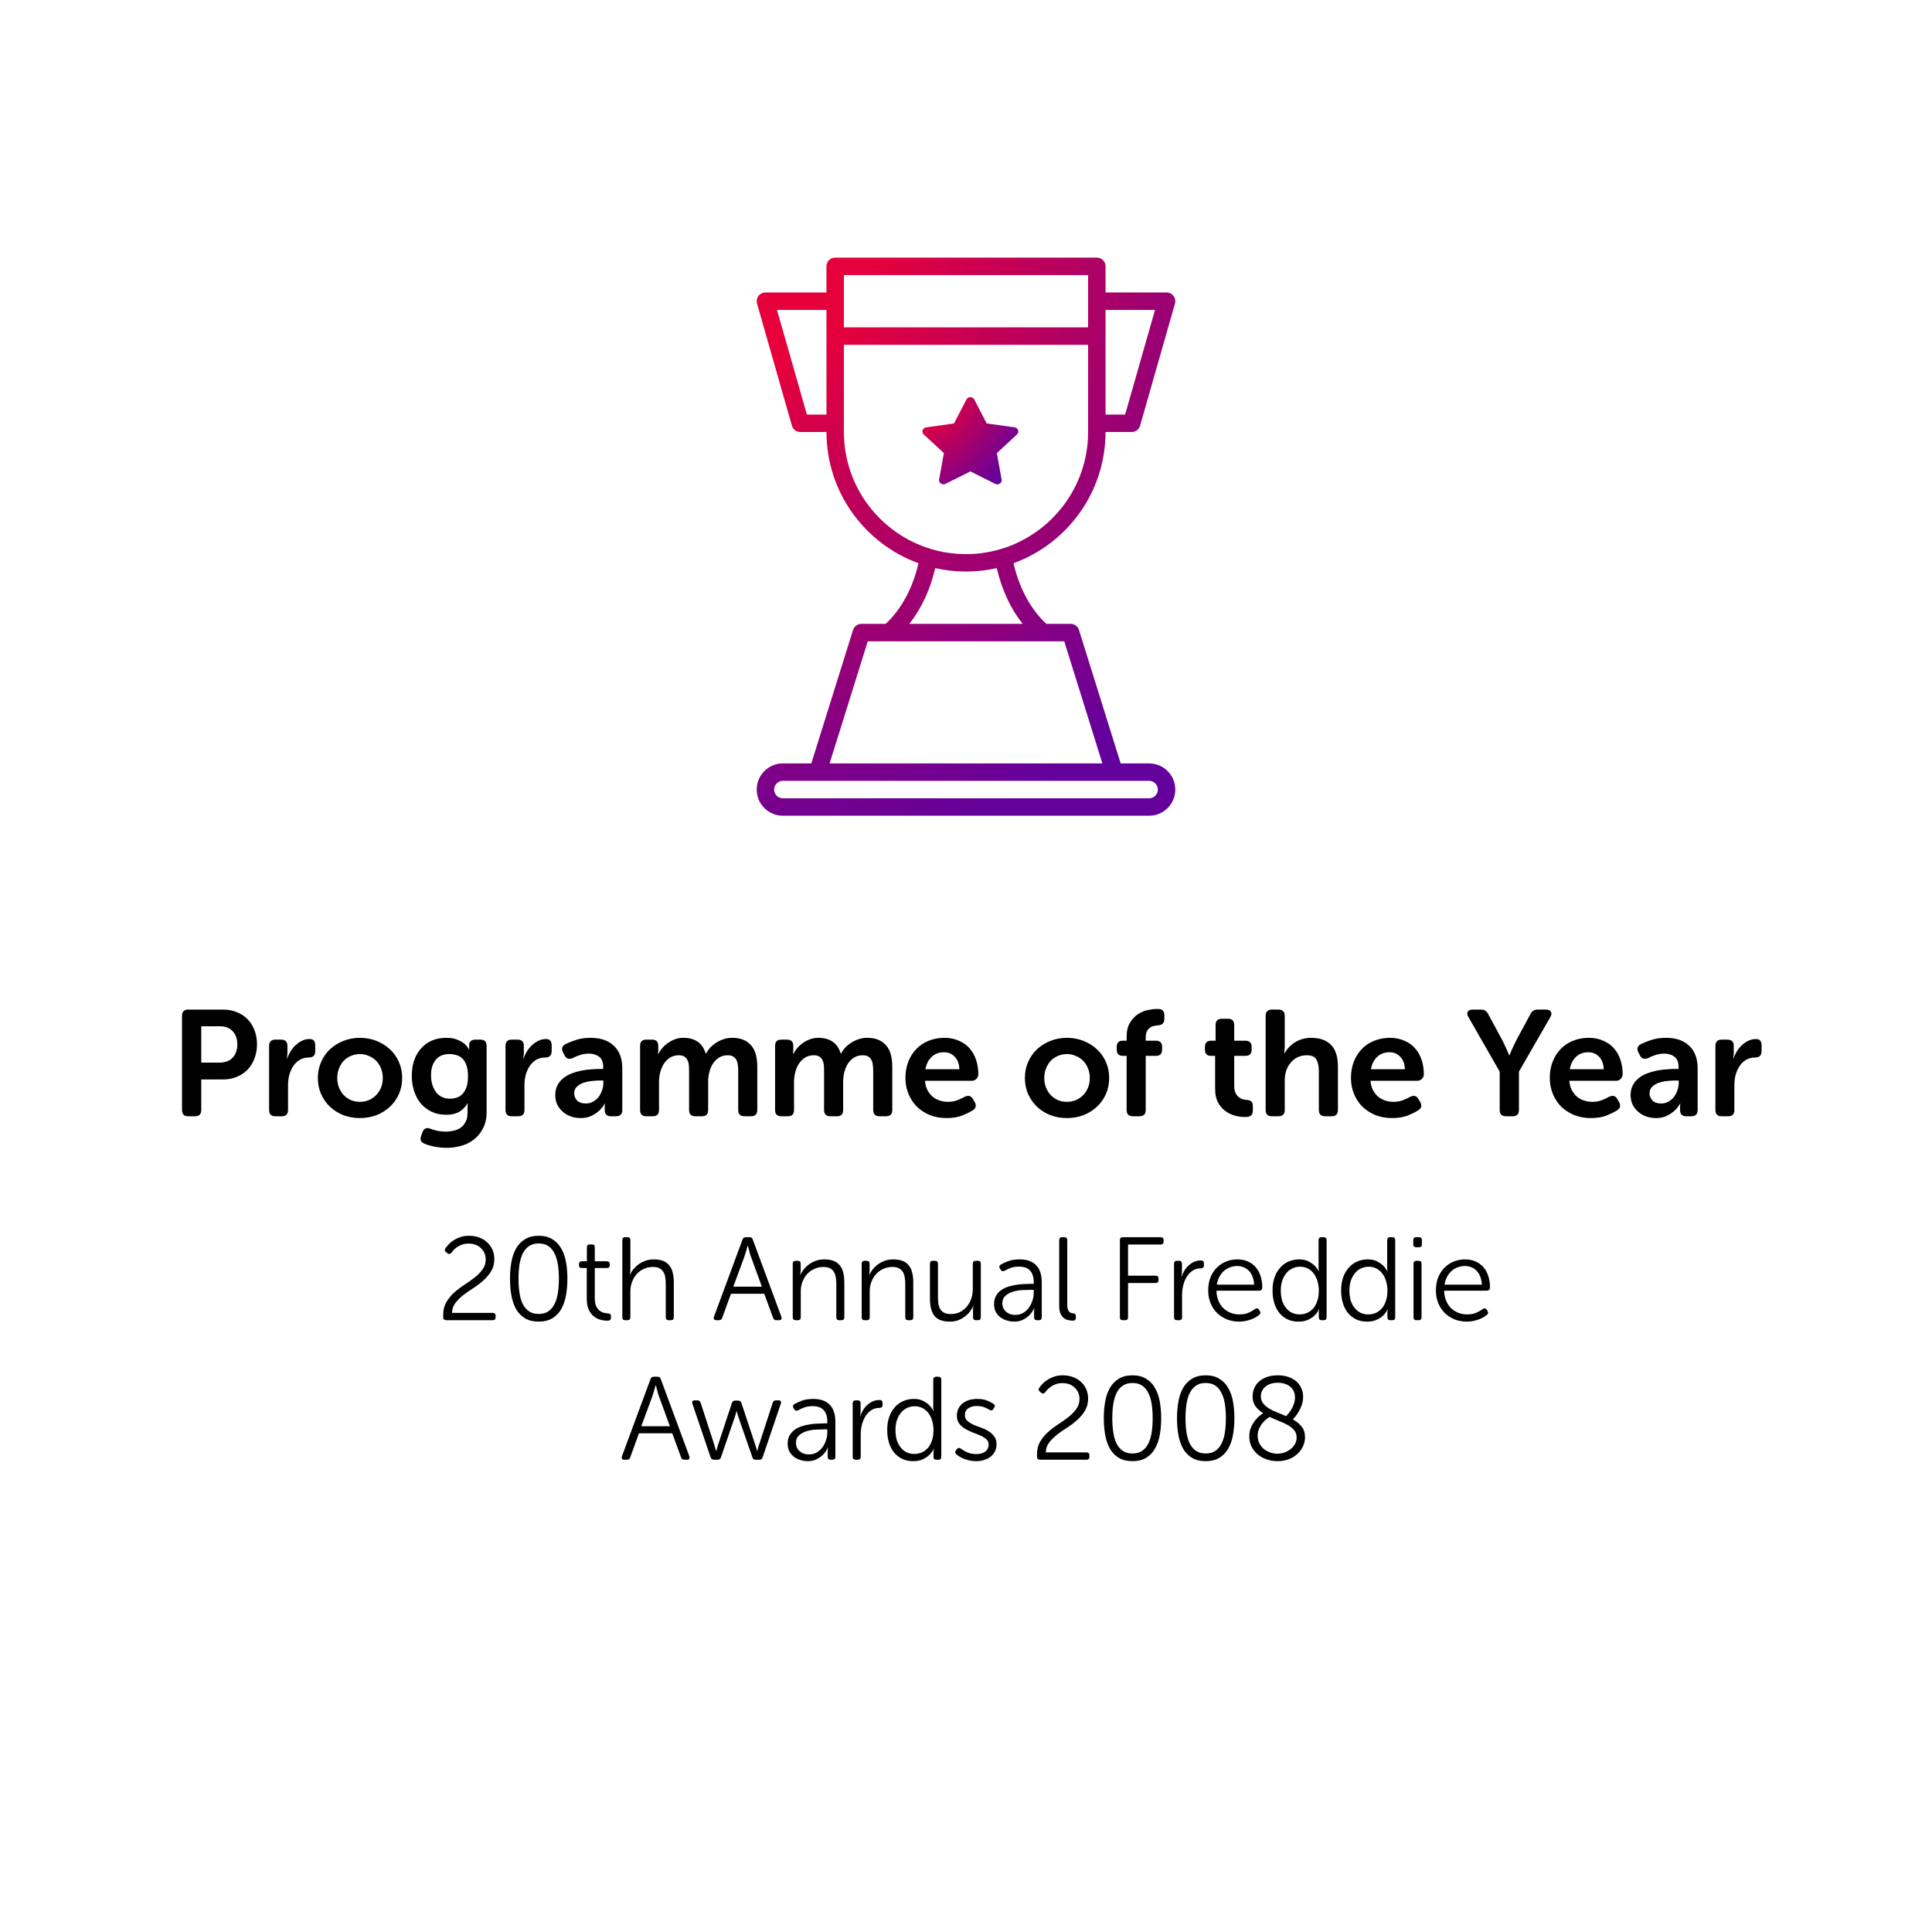 <svg width="180" height="180" viewBox="0 0 180 180" fill="none" xmlns="http://www.w3.org/2000/svg">
<rect width="180" height="180" fill="white"/>
<rect width="180" height="180" fill="url(#paint0_linear_2130_47003)"/>
<path d="M90 52.438C83.269 52.438 77.812 46.981 77.812 40.25V24.812H102.188V40.25C102.188 46.981 96.731 52.438 90 52.438Z" fill="white"/>
<path d="M90 52.438C83.269 52.438 77.812 46.981 77.812 40.25V24.812H102.188V40.25C102.188 46.981 96.731 52.438 90 52.438Z" fill="url(#paint1_linear_2130_47003)"/>
<path d="M90.406 37C90.561 37 90.702 37.084 90.77 37.215L91.931 39.453L94.528 39.814C94.68 39.836 94.808 39.938 94.855 40.077C94.903 40.217 94.863 40.371 94.752 40.474L92.874 42.214L93.317 44.673C93.343 44.818 93.281 44.965 93.156 45.051C93.031 45.138 92.865 45.149 92.728 45.081L90.406 43.919L88.085 45.081C87.948 45.149 87.782 45.138 87.657 45.051C87.532 44.965 87.469 44.818 87.495 44.673L87.939 42.214L86.06 40.474C85.95 40.371 85.91 40.217 85.957 40.077C86.005 39.938 86.132 39.836 86.285 39.814L88.881 39.453L90.042 37.215C90.11 37.084 90.252 37 90.406 37Z" fill="url(#paint2_radial_2130_47003)"/>
<path fill-rule="evenodd" clip-rule="evenodd" d="M90 53.25C89.015 53.25 88.056 53.14 87.133 52.931C86.671 54.929 85.843 56.707 84.721 58.125H95.278C94.157 56.707 93.328 54.929 92.867 52.931C91.944 53.14 90.985 53.25 90 53.25ZM77 40.25C77 45.863 80.576 50.657 85.57 52.473C85.049 54.779 83.959 56.797 82.511 58.125H80.25C79.894 58.125 79.58 58.356 79.474 58.695L75.59 71.125H72.938C71.593 71.125 70.5 72.218 70.5 73.562C70.5 74.907 71.593 76 72.938 76H107.062C108.407 76 109.5 74.907 109.5 73.562C109.5 72.218 108.407 71.125 107.062 71.125H104.41L100.526 58.695C100.42 58.356 100.105 58.125 99.75 58.125H97.488C96.04 56.797 94.95 54.779 94.429 52.473C99.423 50.657 103 45.864 103 40.25H105.437C105.8 40.25 106.119 40.01 106.219 39.661L109.469 28.286C109.539 28.041 109.49 27.777 109.336 27.573C109.183 27.37 108.943 27.25 108.687 27.25H103V24.812C103 24.364 102.636 24 102.188 24H77.812C77.364 24 77 24.364 77 24.812V27.25H71.312C71.057 27.25 70.817 27.37 70.664 27.573C70.51 27.777 70.461 28.041 70.531 28.286L73.781 39.661C73.881 40.01 74.2 40.25 74.562 40.25H77ZM101.375 32.125V39.438V40.25C101.375 45.371 97.973 49.713 93.31 51.134C93.275 51.142 93.24 51.152 93.207 51.165C92.189 51.464 91.113 51.625 90 51.625C88.886 51.625 87.809 51.464 86.79 51.164C86.758 51.152 86.725 51.142 86.692 51.134C82.028 49.714 78.625 45.372 78.625 40.25V39.444L78.625 39.438V32.125H101.375ZM101.375 30.5H78.625V28.062L78.625 28.056V25.625H101.375V28.062V30.5ZM103 31.31C103 31.311 103 31.312 103 31.312C103 31.313 103 31.314 103 31.315V38.625H104.825L107.61 28.875H103V31.31ZM77 31.312V28.875H72.39L75.175 38.625H77V31.312ZM80.847 59.75H82.812L82.819 59.75L82.826 59.75H97.172L97.181 59.75L97.189 59.75H99.153L102.707 71.125H77.293L80.847 59.75ZM76.188 72.75H72.938C72.49 72.75 72.125 73.115 72.125 73.562C72.125 74.01 72.49 74.375 72.938 74.375H107.062C107.51 74.375 107.875 74.01 107.875 73.562C107.875 73.115 107.51 72.75 107.062 72.75H103.813H76.188Z" fill="url(#paint3_radial_2130_47003)"/>
<path d="M16.958 94.648C16.958 94.256 17.149 94.06 17.532 94.06H20.78C21.246 94.06 21.671 94.139 22.054 94.298C22.446 94.447 22.782 94.667 23.062 94.956C23.342 95.236 23.556 95.577 23.706 95.978C23.864 96.37 23.944 96.809 23.944 97.294C23.944 97.779 23.864 98.223 23.706 98.624C23.556 99.025 23.342 99.371 23.062 99.66C22.782 99.949 22.446 100.173 22.054 100.332C21.671 100.491 21.246 100.57 20.78 100.57H18.75V103.412C18.75 103.804 18.558 104 18.176 104H17.532C17.149 104 16.958 103.804 16.958 103.412V94.648ZM20.444 99.002C20.976 99.002 21.386 98.848 21.676 98.54C21.965 98.232 22.11 97.817 22.11 97.294C22.11 96.781 21.965 96.375 21.676 96.076C21.396 95.768 20.994 95.614 20.472 95.614H18.75V99.002H20.444ZM25.072 97.448C25.072 97.056 25.264 96.86 25.646 96.86H26.192C26.584 96.86 26.78 97.056 26.78 97.448V98.12C26.78 98.195 26.776 98.26 26.766 98.316C26.766 98.372 26.762 98.423 26.752 98.47C26.743 98.517 26.738 98.563 26.738 98.61H26.766C26.832 98.395 26.93 98.181 27.06 97.966C27.191 97.751 27.345 97.56 27.522 97.392C27.709 97.215 27.91 97.075 28.124 96.972C28.348 96.86 28.586 96.804 28.838 96.804C29.034 96.804 29.17 96.855 29.244 96.958C29.328 97.051 29.37 97.196 29.37 97.392V97.938C29.37 98.33 29.17 98.526 28.768 98.526C28.442 98.526 28.157 98.601 27.914 98.75C27.672 98.899 27.471 99.095 27.312 99.338C27.154 99.581 27.032 99.856 26.948 100.164C26.874 100.472 26.836 100.789 26.836 101.116V103.412C26.836 103.804 26.645 104 26.262 104H25.646C25.264 104 25.072 103.804 25.072 103.412V97.448ZM29.615 100.43C29.615 99.889 29.717 99.389 29.923 98.932C30.128 98.465 30.408 98.069 30.763 97.742C31.117 97.415 31.533 97.159 32.009 96.972C32.485 96.785 32.993 96.692 33.535 96.692C34.076 96.692 34.585 96.785 35.061 96.972C35.537 97.159 35.952 97.415 36.307 97.742C36.671 98.069 36.955 98.465 37.161 98.932C37.366 99.389 37.469 99.889 37.469 100.43C37.469 100.981 37.366 101.485 37.161 101.942C36.955 102.399 36.671 102.796 36.307 103.132C35.952 103.459 35.537 103.715 35.061 103.902C34.585 104.079 34.076 104.168 33.535 104.168C32.993 104.168 32.485 104.079 32.009 103.902C31.533 103.715 31.117 103.459 30.763 103.132C30.408 102.796 30.128 102.399 29.923 101.942C29.717 101.485 29.615 100.981 29.615 100.43ZM31.421 100.43C31.421 100.766 31.477 101.069 31.589 101.34C31.701 101.611 31.85 101.844 32.037 102.04C32.233 102.236 32.457 102.39 32.709 102.502C32.97 102.605 33.245 102.656 33.535 102.656C33.824 102.656 34.095 102.605 34.347 102.502C34.608 102.39 34.837 102.236 35.033 102.04C35.229 101.844 35.383 101.611 35.495 101.34C35.607 101.069 35.663 100.766 35.663 100.43C35.663 100.103 35.607 99.805 35.495 99.534C35.383 99.254 35.229 99.016 35.033 98.82C34.837 98.624 34.608 98.475 34.347 98.372C34.095 98.26 33.824 98.204 33.535 98.204C33.245 98.204 32.97 98.26 32.709 98.372C32.457 98.475 32.233 98.624 32.037 98.82C31.85 99.016 31.701 99.254 31.589 99.534C31.477 99.805 31.421 100.103 31.421 100.43ZM39.36 105.484C39.434 105.307 39.528 105.19 39.64 105.134C39.761 105.087 39.915 105.097 40.102 105.162C40.27 105.227 40.47 105.288 40.704 105.344C40.937 105.4 41.217 105.428 41.544 105.428C41.814 105.428 42.071 105.395 42.314 105.33C42.566 105.274 42.78 105.176 42.958 105.036C43.144 104.896 43.289 104.714 43.392 104.49C43.504 104.275 43.56 104.009 43.56 103.692V103.16C43.56 103.113 43.56 103.071 43.56 103.034C43.56 102.997 43.564 102.959 43.574 102.922C43.574 102.885 43.578 102.843 43.588 102.796H43.56C43.364 103.132 43.107 103.393 42.79 103.58C42.472 103.767 42.076 103.86 41.6 103.86C41.077 103.86 40.615 103.767 40.214 103.58C39.812 103.384 39.472 103.123 39.192 102.796C38.921 102.46 38.716 102.073 38.576 101.634C38.436 101.195 38.366 100.729 38.366 100.234C38.366 99.749 38.431 99.291 38.562 98.862C38.702 98.433 38.907 98.059 39.178 97.742C39.448 97.415 39.784 97.159 40.186 96.972C40.587 96.785 41.054 96.692 41.586 96.692C42.006 96.692 42.351 96.753 42.622 96.874C42.892 96.986 43.107 97.107 43.266 97.238C43.452 97.406 43.597 97.588 43.7 97.784H43.728C43.718 97.775 43.714 97.761 43.714 97.742V97.602V97.336C43.714 97.205 43.76 97.093 43.854 97C43.956 96.907 44.101 96.86 44.288 96.86H44.764C45.146 96.86 45.338 97.056 45.338 97.448V103.566C45.338 104.182 45.226 104.7 45.002 105.12C44.787 105.549 44.502 105.899 44.148 106.17C43.802 106.441 43.406 106.637 42.958 106.758C42.519 106.879 42.08 106.94 41.642 106.94C41.24 106.94 40.853 106.903 40.48 106.828C40.106 106.753 39.798 106.665 39.556 106.562C39.201 106.413 39.098 106.161 39.248 105.806L39.36 105.484ZM41.95 102.362C42.155 102.362 42.356 102.329 42.552 102.264C42.757 102.199 42.934 102.087 43.084 101.928C43.242 101.76 43.368 101.545 43.462 101.284C43.555 101.013 43.602 100.677 43.602 100.276C43.602 99.865 43.555 99.529 43.462 99.268C43.368 98.997 43.242 98.783 43.084 98.624C42.925 98.465 42.738 98.358 42.524 98.302C42.318 98.237 42.099 98.204 41.866 98.204C41.306 98.204 40.881 98.386 40.592 98.75C40.302 99.105 40.158 99.576 40.158 100.164C40.158 100.808 40.312 101.335 40.62 101.746C40.928 102.157 41.371 102.362 41.95 102.362ZM47.098 97.448C47.098 97.056 47.289 96.86 47.672 96.86H48.218C48.61 96.86 48.806 97.056 48.806 97.448V98.12C48.806 98.195 48.801 98.26 48.792 98.316C48.792 98.372 48.787 98.423 48.778 98.47C48.769 98.517 48.764 98.563 48.764 98.61H48.792C48.857 98.395 48.955 98.181 49.086 97.966C49.217 97.751 49.37 97.56 49.548 97.392C49.734 97.215 49.935 97.075 50.15 96.972C50.374 96.86 50.612 96.804 50.864 96.804C51.06 96.804 51.195 96.855 51.27 96.958C51.354 97.051 51.396 97.196 51.396 97.392V97.938C51.396 98.33 51.195 98.526 50.794 98.526C50.467 98.526 50.182 98.601 49.94 98.75C49.697 98.899 49.496 99.095 49.338 99.338C49.179 99.581 49.058 99.856 48.974 100.164C48.899 100.472 48.862 100.789 48.862 101.116V103.412C48.862 103.804 48.67 104 48.288 104H47.672C47.289 104 47.098 103.804 47.098 103.412V97.448ZM51.733 102.026C51.733 101.681 51.799 101.382 51.929 101.13C52.06 100.869 52.237 100.649 52.462 100.472C52.685 100.285 52.938 100.136 53.218 100.024C53.507 99.912 53.806 99.823 54.114 99.758C54.422 99.693 54.73 99.651 55.038 99.632C55.346 99.604 55.635 99.59 55.906 99.59H56.2V99.422C56.2 98.955 56.069 98.629 55.807 98.442C55.546 98.255 55.233 98.162 54.87 98.162C54.571 98.162 54.291 98.209 54.029 98.302C53.768 98.386 53.553 98.475 53.386 98.568C53.022 98.727 52.76 98.647 52.602 98.33L52.462 98.064C52.284 97.719 52.359 97.457 52.685 97.28C52.919 97.159 53.231 97.033 53.623 96.902C54.025 96.762 54.492 96.692 55.023 96.692C55.957 96.692 56.68 96.939 57.194 97.434C57.716 97.929 57.977 98.629 57.977 99.534V103.412C57.977 103.804 57.782 104 57.389 104H56.913C56.531 104 56.34 103.804 56.34 103.412V103.132C56.34 103.02 56.344 102.945 56.353 102.908C56.353 102.871 56.358 102.843 56.367 102.824H56.34C56.2 103.076 56.022 103.3 55.807 103.496C55.621 103.664 55.388 103.818 55.108 103.958C54.828 104.098 54.492 104.168 54.099 104.168C53.773 104.168 53.465 104.117 53.175 104.014C52.895 103.911 52.648 103.767 52.434 103.58C52.219 103.393 52.046 103.169 51.916 102.908C51.794 102.647 51.733 102.353 51.733 102.026ZM53.498 101.872C53.498 102.115 53.586 102.334 53.764 102.53C53.95 102.717 54.221 102.81 54.575 102.81C54.828 102.81 55.051 102.754 55.248 102.642C55.453 102.53 55.626 102.385 55.766 102.208C55.906 102.021 56.013 101.816 56.087 101.592C56.172 101.368 56.214 101.149 56.214 100.934V100.668H55.919C55.696 100.668 55.444 100.682 55.163 100.71C54.883 100.738 54.617 100.794 54.365 100.878C54.123 100.962 53.917 101.083 53.749 101.242C53.581 101.401 53.498 101.611 53.498 101.872ZM59.635 97.448C59.635 97.056 59.826 96.86 60.209 96.86H60.755C61.138 96.86 61.329 97.056 61.329 97.448V97.882C61.329 97.929 61.324 97.971 61.315 98.008C61.315 98.045 61.315 98.078 61.315 98.106C61.306 98.143 61.301 98.176 61.301 98.204H61.329C61.413 98.027 61.53 97.849 61.679 97.672C61.828 97.495 62.001 97.336 62.197 97.196C62.402 97.047 62.626 96.925 62.869 96.832C63.121 96.739 63.387 96.692 63.667 96.692C64.759 96.692 65.454 97.182 65.753 98.162H65.781C65.874 97.975 66 97.793 66.159 97.616C66.327 97.439 66.514 97.285 66.719 97.154C66.934 97.014 67.167 96.902 67.419 96.818C67.671 96.734 67.937 96.692 68.217 96.692C68.964 96.692 69.538 96.911 69.939 97.35C70.35 97.779 70.555 98.465 70.555 99.408V103.412C70.555 103.804 70.359 104 69.967 104H69.365C68.973 104 68.777 103.804 68.777 103.412V99.744C68.777 99.539 68.763 99.352 68.735 99.184C68.716 99.007 68.67 98.857 68.595 98.736C68.53 98.605 68.432 98.503 68.301 98.428C68.17 98.353 68.002 98.316 67.797 98.316C67.498 98.316 67.232 98.386 66.999 98.526C66.775 98.666 66.584 98.853 66.425 99.086C66.276 99.319 66.164 99.585 66.089 99.884C66.014 100.183 65.977 100.486 65.977 100.794V103.412C65.977 103.804 65.786 104 65.403 104H64.787C64.395 104 64.199 103.804 64.199 103.412V99.744C64.199 99.548 64.19 99.366 64.171 99.198C64.152 99.021 64.106 98.867 64.031 98.736C63.966 98.605 63.868 98.503 63.737 98.428C63.616 98.353 63.452 98.316 63.247 98.316C62.93 98.316 62.654 98.391 62.421 98.54C62.197 98.68 62.006 98.871 61.847 99.114C61.698 99.347 61.586 99.613 61.511 99.912C61.436 100.201 61.399 100.495 61.399 100.794V103.412C61.399 103.804 61.208 104 60.825 104H60.209C59.826 104 59.635 103.804 59.635 103.412V97.448ZM72.213 97.448C72.213 97.056 72.404 96.86 72.787 96.86H73.333C73.716 96.86 73.907 97.056 73.907 97.448V97.882C73.907 97.929 73.902 97.971 73.893 98.008C73.893 98.045 73.893 98.078 73.893 98.106C73.884 98.143 73.879 98.176 73.879 98.204H73.907C73.991 98.027 74.108 97.849 74.257 97.672C74.406 97.495 74.579 97.336 74.775 97.196C74.98 97.047 75.204 96.925 75.447 96.832C75.699 96.739 75.965 96.692 76.245 96.692C77.337 96.692 78.032 97.182 78.331 98.162H78.359C78.452 97.975 78.578 97.793 78.737 97.616C78.905 97.439 79.092 97.285 79.297 97.154C79.512 97.014 79.745 96.902 79.997 96.818C80.249 96.734 80.515 96.692 80.795 96.692C81.542 96.692 82.116 96.911 82.517 97.35C82.928 97.779 83.133 98.465 83.133 99.408V103.412C83.133 103.804 82.937 104 82.545 104H81.943C81.551 104 81.355 103.804 81.355 103.412V99.744C81.355 99.539 81.341 99.352 81.313 99.184C81.294 99.007 81.248 98.857 81.173 98.736C81.108 98.605 81.01 98.503 80.879 98.428C80.748 98.353 80.58 98.316 80.375 98.316C80.076 98.316 79.81 98.386 79.577 98.526C79.353 98.666 79.162 98.853 79.003 99.086C78.854 99.319 78.742 99.585 78.667 99.884C78.592 100.183 78.555 100.486 78.555 100.794V103.412C78.555 103.804 78.364 104 77.981 104H77.365C76.973 104 76.777 103.804 76.777 103.412V99.744C76.777 99.548 76.768 99.366 76.749 99.198C76.73 99.021 76.684 98.867 76.609 98.736C76.544 98.605 76.446 98.503 76.315 98.428C76.194 98.353 76.03 98.316 75.825 98.316C75.508 98.316 75.232 98.391 74.999 98.54C74.775 98.68 74.584 98.871 74.425 99.114C74.276 99.347 74.164 99.613 74.089 99.912C74.014 100.201 73.977 100.495 73.977 100.794V103.412C73.977 103.804 73.786 104 73.403 104H72.787C72.404 104 72.213 103.804 72.213 103.412V97.448ZM84.357 100.43C84.357 99.879 84.446 99.375 84.623 98.918C84.8 98.461 85.048 98.069 85.365 97.742C85.683 97.406 86.065 97.149 86.513 96.972C86.961 96.785 87.451 96.692 87.983 96.692C88.487 96.692 88.935 96.781 89.327 96.958C89.728 97.126 90.06 97.359 90.321 97.658C90.592 97.957 90.797 98.316 90.937 98.736C91.077 99.156 91.147 99.609 91.147 100.094C91.147 100.253 91.087 100.393 90.965 100.514C90.853 100.635 90.709 100.696 90.531 100.696H86.177C86.205 101.023 86.28 101.307 86.401 101.55C86.532 101.793 86.691 101.998 86.877 102.166C87.073 102.325 87.293 102.446 87.535 102.53C87.787 102.614 88.049 102.656 88.319 102.656C88.646 102.656 88.94 102.605 89.201 102.502C89.472 102.399 89.691 102.297 89.859 102.194C90.037 102.11 90.186 102.082 90.307 102.11C90.438 102.138 90.55 102.231 90.643 102.39L90.811 102.67C90.989 103.006 90.923 103.267 90.615 103.454C90.382 103.603 90.06 103.762 89.649 103.93C89.239 104.089 88.753 104.168 88.193 104.168C87.605 104.168 87.073 104.07 86.597 103.874C86.121 103.669 85.715 103.398 85.379 103.062C85.052 102.717 84.8 102.32 84.623 101.872C84.446 101.415 84.357 100.934 84.357 100.43ZM89.383 99.618C89.365 99.114 89.22 98.727 88.949 98.456C88.688 98.176 88.352 98.036 87.941 98.036C87.484 98.036 87.101 98.181 86.793 98.47C86.495 98.759 86.303 99.142 86.219 99.618H89.383ZM95.486 100.43C95.486 99.889 95.588 99.389 95.794 98.932C95.999 98.465 96.279 98.069 96.634 97.742C96.988 97.415 97.404 97.159 97.88 96.972C98.356 96.785 98.864 96.692 99.406 96.692C99.947 96.692 100.456 96.785 100.932 96.972C101.408 97.159 101.823 97.415 102.178 97.742C102.542 98.069 102.826 98.465 103.032 98.932C103.237 99.389 103.34 99.889 103.34 100.43C103.34 100.981 103.237 101.485 103.032 101.942C102.826 102.399 102.542 102.796 102.178 103.132C101.823 103.459 101.408 103.715 100.932 103.902C100.456 104.079 99.947 104.168 99.406 104.168C98.864 104.168 98.356 104.079 97.88 103.902C97.404 103.715 96.988 103.459 96.634 103.132C96.279 102.796 95.999 102.399 95.794 101.942C95.588 101.485 95.486 100.981 95.486 100.43ZM97.292 100.43C97.292 100.766 97.348 101.069 97.46 101.34C97.572 101.611 97.721 101.844 97.908 102.04C98.104 102.236 98.328 102.39 98.58 102.502C98.841 102.605 99.116 102.656 99.406 102.656C99.695 102.656 99.966 102.605 100.218 102.502C100.479 102.39 100.708 102.236 100.904 102.04C101.1 101.844 101.254 101.611 101.366 101.34C101.478 101.069 101.534 100.766 101.534 100.43C101.534 100.103 101.478 99.805 101.366 99.534C101.254 99.254 101.1 99.016 100.904 98.82C100.708 98.624 100.479 98.475 100.218 98.372C99.966 98.26 99.695 98.204 99.406 98.204C99.116 98.204 98.841 98.26 98.58 98.372C98.328 98.475 98.104 98.624 97.908 98.82C97.721 99.016 97.572 99.254 97.46 99.534C97.348 99.805 97.292 100.103 97.292 100.43ZM104.966 98.372H104.616C104.233 98.372 104.042 98.176 104.042 97.784V97.546C104.042 97.154 104.233 96.958 104.616 96.958H104.966V96.622C104.966 96.053 105.073 95.6 105.288 95.264C105.503 94.919 105.759 94.653 106.058 94.466C106.357 94.279 106.655 94.158 106.954 94.102C107.262 94.037 107.509 94.004 107.696 94.004H107.906C108.289 94.004 108.48 94.2 108.48 94.592V94.956C108.48 95.311 108.279 95.502 107.878 95.53C107.766 95.539 107.645 95.558 107.514 95.586C107.383 95.605 107.262 95.656 107.15 95.74C107.038 95.815 106.94 95.927 106.856 96.076C106.781 96.225 106.744 96.431 106.744 96.692V96.958H107.696C108.079 96.958 108.27 97.154 108.27 97.546V97.784C108.27 98.176 108.079 98.372 107.696 98.372H106.744V103.412C106.744 103.804 106.548 104 106.156 104H105.54C105.157 104 104.966 103.804 104.966 103.412V98.372ZM113.211 98.372H112.833C112.45 98.372 112.259 98.176 112.259 97.784V97.546C112.259 97.154 112.455 96.958 112.847 96.958H113.253V95.502C113.253 95.11 113.449 94.914 113.841 94.914H114.401C114.793 94.914 114.989 95.11 114.989 95.502V96.958H116.025C116.417 96.958 116.613 97.154 116.613 97.546V97.784C116.613 98.176 116.421 98.372 116.039 98.372H114.989V101.144C114.989 101.415 115.026 101.634 115.101 101.802C115.175 101.961 115.269 102.091 115.381 102.194C115.493 102.287 115.614 102.357 115.745 102.404C115.885 102.441 116.015 102.465 116.137 102.474C116.351 102.493 116.501 102.544 116.585 102.628C116.678 102.712 116.725 102.852 116.725 103.048V103.482C116.725 103.697 116.664 103.851 116.543 103.944C116.421 104.028 116.239 104.07 115.997 104.07C115.679 104.07 115.353 104.023 115.017 103.93C114.69 103.837 114.391 103.687 114.121 103.482C113.859 103.277 113.64 103.011 113.463 102.684C113.295 102.348 113.211 101.937 113.211 101.452V98.372ZM117.918 94.648C117.918 94.256 118.114 94.06 118.506 94.06H119.108C119.5 94.06 119.696 94.256 119.696 94.648V97.532C119.696 97.625 119.691 97.709 119.682 97.784C119.682 97.849 119.677 97.91 119.668 97.966C119.659 98.031 119.654 98.087 119.654 98.134H119.682C119.766 97.966 119.883 97.798 120.032 97.63C120.191 97.453 120.373 97.294 120.578 97.154C120.793 97.014 121.031 96.902 121.292 96.818C121.563 96.734 121.852 96.692 122.16 96.692C122.953 96.692 123.565 96.907 123.994 97.336C124.433 97.765 124.652 98.456 124.652 99.408V103.412C124.652 103.804 124.456 104 124.064 104H123.462C123.07 104 122.874 103.804 122.874 103.412V99.772C122.874 99.333 122.799 98.983 122.65 98.722C122.501 98.451 122.202 98.316 121.754 98.316C121.446 98.316 121.161 98.377 120.9 98.498C120.648 98.619 120.433 98.787 120.256 99.002C120.079 99.207 119.939 99.455 119.836 99.744C119.743 100.033 119.696 100.346 119.696 100.682V103.412C119.696 103.804 119.5 104 119.108 104H118.506C118.114 104 117.918 103.804 117.918 103.412V94.648ZM125.865 100.43C125.865 99.879 125.954 99.375 126.131 98.918C126.308 98.461 126.556 98.069 126.873 97.742C127.19 97.406 127.573 97.149 128.021 96.972C128.469 96.785 128.959 96.692 129.491 96.692C129.995 96.692 130.443 96.781 130.835 96.958C131.236 97.126 131.568 97.359 131.829 97.658C132.1 97.957 132.305 98.316 132.445 98.736C132.585 99.156 132.655 99.609 132.655 100.094C132.655 100.253 132.594 100.393 132.473 100.514C132.361 100.635 132.216 100.696 132.039 100.696H127.685C127.713 101.023 127.788 101.307 127.909 101.55C128.04 101.793 128.198 101.998 128.385 102.166C128.581 102.325 128.8 102.446 129.043 102.53C129.295 102.614 129.556 102.656 129.827 102.656C130.154 102.656 130.448 102.605 130.709 102.502C130.98 102.399 131.199 102.297 131.367 102.194C131.544 102.11 131.694 102.082 131.815 102.11C131.946 102.138 132.058 102.231 132.151 102.39L132.319 102.67C132.496 103.006 132.431 103.267 132.123 103.454C131.89 103.603 131.568 103.762 131.157 103.93C130.746 104.089 130.261 104.168 129.701 104.168C129.113 104.168 128.581 104.07 128.105 103.874C127.629 103.669 127.223 103.398 126.887 103.062C126.56 102.717 126.308 102.32 126.131 101.872C125.954 101.415 125.865 100.934 125.865 100.43ZM130.891 99.618C130.872 99.114 130.728 98.727 130.457 98.456C130.196 98.176 129.86 98.036 129.449 98.036C128.992 98.036 128.609 98.181 128.301 98.47C128.002 98.759 127.811 99.142 127.727 99.618H130.891ZM139.724 99.842L136.812 94.76C136.69 94.564 136.667 94.401 136.742 94.27C136.826 94.13 136.98 94.06 137.204 94.06H137.988C138.296 94.06 138.52 94.205 138.66 94.494L140.004 96.986C140.078 97.145 140.153 97.303 140.228 97.462C140.302 97.611 140.368 97.751 140.424 97.882C140.489 98.031 140.55 98.176 140.606 98.316H140.634C140.69 98.176 140.75 98.031 140.816 97.882C140.872 97.751 140.937 97.611 141.012 97.462C141.086 97.303 141.161 97.145 141.236 96.986L142.58 94.494C142.72 94.205 142.944 94.06 143.252 94.06H144.036C144.269 94.06 144.423 94.13 144.498 94.27C144.572 94.401 144.554 94.564 144.442 94.76L141.516 99.842V103.412C141.516 103.804 141.324 104 140.942 104H140.312C139.92 104 139.724 103.804 139.724 103.412V99.842ZM144.39 100.43C144.39 99.879 144.479 99.375 144.656 98.918C144.834 98.461 145.081 98.069 145.398 97.742C145.716 97.406 146.098 97.149 146.546 96.972C146.994 96.785 147.484 96.692 148.016 96.692C148.52 96.692 148.968 96.781 149.36 96.958C149.762 97.126 150.093 97.359 150.354 97.658C150.625 97.957 150.83 98.316 150.97 98.736C151.11 99.156 151.18 99.609 151.18 100.094C151.18 100.253 151.12 100.393 150.998 100.514C150.886 100.635 150.742 100.696 150.564 100.696H146.21C146.238 101.023 146.313 101.307 146.434 101.55C146.565 101.793 146.724 101.998 146.91 102.166C147.106 102.325 147.326 102.446 147.568 102.53C147.82 102.614 148.082 102.656 148.352 102.656C148.679 102.656 148.973 102.605 149.234 102.502C149.505 102.399 149.724 102.297 149.892 102.194C150.07 102.11 150.219 102.082 150.34 102.11C150.471 102.138 150.583 102.231 150.676 102.39L150.844 102.67C151.022 103.006 150.956 103.267 150.648 103.454C150.415 103.603 150.093 103.762 149.682 103.93C149.272 104.089 148.786 104.168 148.226 104.168C147.638 104.168 147.106 104.07 146.63 103.874C146.154 103.669 145.748 103.398 145.412 103.062C145.086 102.717 144.834 102.32 144.656 101.872C144.479 101.415 144.39 100.934 144.39 100.43ZM149.416 99.618C149.398 99.114 149.253 98.727 148.982 98.456C148.721 98.176 148.385 98.036 147.974 98.036C147.517 98.036 147.134 98.181 146.826 98.47C146.528 98.759 146.336 99.142 146.252 99.618H149.416ZM151.921 102.026C151.921 101.681 151.986 101.382 152.117 101.13C152.248 100.869 152.425 100.649 152.649 100.472C152.873 100.285 153.125 100.136 153.405 100.024C153.694 99.912 153.993 99.823 154.301 99.758C154.609 99.693 154.917 99.651 155.225 99.632C155.533 99.604 155.822 99.59 156.093 99.59H156.387V99.422C156.387 98.955 156.256 98.629 155.995 98.442C155.734 98.255 155.421 98.162 155.057 98.162C154.758 98.162 154.478 98.209 154.217 98.302C153.956 98.386 153.741 98.475 153.573 98.568C153.209 98.727 152.948 98.647 152.789 98.33L152.649 98.064C152.472 97.719 152.546 97.457 152.873 97.28C153.106 97.159 153.419 97.033 153.811 96.902C154.212 96.762 154.679 96.692 155.211 96.692C156.144 96.692 156.868 96.939 157.381 97.434C157.904 97.929 158.165 98.629 158.165 99.534V103.412C158.165 103.804 157.969 104 157.577 104H157.101C156.718 104 156.527 103.804 156.527 103.412V103.132C156.527 103.02 156.532 102.945 156.541 102.908C156.541 102.871 156.546 102.843 156.555 102.824H156.527C156.387 103.076 156.21 103.3 155.995 103.496C155.808 103.664 155.575 103.818 155.295 103.958C155.015 104.098 154.679 104.168 154.287 104.168C153.96 104.168 153.652 104.117 153.363 104.014C153.083 103.911 152.836 103.767 152.621 103.58C152.406 103.393 152.234 103.169 152.103 102.908C151.982 102.647 151.921 102.353 151.921 102.026ZM153.685 101.872C153.685 102.115 153.774 102.334 153.951 102.53C154.138 102.717 154.408 102.81 154.763 102.81C155.015 102.81 155.239 102.754 155.435 102.642C155.64 102.53 155.813 102.385 155.953 102.208C156.093 102.021 156.2 101.816 156.275 101.592C156.359 101.368 156.401 101.149 156.401 100.934V100.668H156.107C155.883 100.668 155.631 100.682 155.351 100.71C155.071 100.738 154.805 100.794 154.553 100.878C154.31 100.962 154.105 101.083 153.937 101.242C153.769 101.401 153.685 101.611 153.685 101.872ZM159.822 97.448C159.822 97.056 160.014 96.86 160.396 96.86H160.942C161.334 96.86 161.53 97.056 161.53 97.448V98.12C161.53 98.195 161.526 98.26 161.516 98.316C161.516 98.372 161.512 98.423 161.502 98.47C161.493 98.517 161.488 98.563 161.488 98.61H161.516C161.582 98.395 161.68 98.181 161.81 97.966C161.941 97.751 162.095 97.56 162.272 97.392C162.459 97.215 162.66 97.075 162.874 96.972C163.098 96.86 163.336 96.804 163.588 96.804C163.784 96.804 163.92 96.855 163.994 96.958C164.078 97.051 164.12 97.196 164.12 97.392V97.938C164.12 98.33 163.92 98.526 163.518 98.526C163.192 98.526 162.907 98.601 162.664 98.75C162.422 98.899 162.221 99.095 162.062 99.338C161.904 99.581 161.782 99.856 161.698 100.164C161.624 100.472 161.586 100.789 161.586 101.116V103.412C161.586 103.804 161.395 104 161.012 104H160.396C160.014 104 159.822 103.804 159.822 103.412V97.448Z" fill="black"/>
<path d="M41.292 122.505C41.292 122.05 41.388 121.658 41.578 121.328C41.776 120.991 42.022 120.69 42.315 120.426C42.608 120.162 42.928 119.92 43.272 119.7C43.617 119.473 43.936 119.245 44.229 119.018C44.523 118.783 44.764 118.534 44.955 118.27C45.153 118.006 45.252 117.698 45.252 117.346C45.252 116.921 45.105 116.569 44.812 116.29C44.526 116.004 44.138 115.861 43.646 115.861C43.441 115.861 43.25 115.89 43.074 115.949C42.906 116.008 42.755 116.081 42.623 116.169C42.491 116.257 42.377 116.349 42.282 116.444C42.194 116.539 42.124 116.624 42.073 116.697C42.014 116.763 41.952 116.807 41.886 116.829C41.828 116.844 41.761 116.822 41.688 116.763L41.567 116.664C41.428 116.561 41.406 116.44 41.501 116.301C41.567 116.206 41.659 116.092 41.776 115.96C41.901 115.821 42.055 115.692 42.238 115.575C42.422 115.45 42.63 115.348 42.865 115.267C43.107 115.179 43.382 115.135 43.69 115.135C44.057 115.135 44.387 115.194 44.68 115.311C44.974 115.421 45.219 115.575 45.417 115.773C45.623 115.964 45.78 116.191 45.89 116.455C46 116.719 46.055 117.001 46.055 117.302C46.055 117.735 45.956 118.112 45.758 118.435C45.568 118.75 45.325 119.04 45.032 119.304C44.746 119.561 44.431 119.799 44.086 120.019C43.749 120.232 43.434 120.452 43.14 120.679C42.854 120.906 42.612 121.152 42.414 121.416C42.216 121.673 42.117 121.973 42.117 122.318H45.901C46.084 122.318 46.176 122.41 46.176 122.593V122.725C46.176 122.908 46.084 123 45.901 123H41.589C41.501 123 41.428 122.978 41.369 122.934C41.318 122.883 41.292 122.813 41.292 122.725V122.505ZM50.189 123.132C49.683 123.132 49.258 123.029 48.913 122.824C48.575 122.619 48.3 122.336 48.088 121.977C47.883 121.61 47.736 121.185 47.648 120.701C47.56 120.217 47.516 119.693 47.516 119.128C47.516 118.571 47.56 118.05 47.648 117.566C47.736 117.082 47.883 116.66 48.088 116.301C48.3 115.942 48.575 115.659 48.913 115.454C49.258 115.241 49.683 115.135 50.189 115.135C50.695 115.135 51.117 115.241 51.454 115.454C51.798 115.659 52.074 115.942 52.279 116.301C52.492 116.66 52.642 117.082 52.73 117.566C52.818 118.05 52.862 118.571 52.862 119.128C52.862 119.693 52.818 120.217 52.73 120.701C52.642 121.185 52.492 121.61 52.279 121.977C52.074 122.336 51.798 122.619 51.454 122.824C51.117 123.029 50.695 123.132 50.189 123.132ZM50.189 122.417C50.556 122.417 50.86 122.333 51.102 122.164C51.344 121.995 51.535 121.764 51.674 121.471C51.821 121.178 51.923 120.829 51.982 120.426C52.041 120.023 52.07 119.59 52.07 119.128C52.07 118.666 52.041 118.237 51.982 117.841C51.923 117.445 51.821 117.1 51.674 116.807C51.535 116.506 51.344 116.272 51.102 116.103C50.86 115.934 50.556 115.85 50.189 115.85C49.822 115.85 49.518 115.934 49.276 116.103C49.034 116.272 48.84 116.506 48.693 116.807C48.553 117.1 48.455 117.445 48.396 117.841C48.337 118.237 48.308 118.666 48.308 119.128C48.308 119.59 48.337 120.023 48.396 120.426C48.455 120.829 48.553 121.178 48.693 121.471C48.84 121.764 49.034 121.995 49.276 122.164C49.518 122.333 49.822 122.417 50.189 122.417ZM54.667 118.138H54.205C54.029 118.138 53.941 118.05 53.941 117.874V117.786C53.941 117.603 54.029 117.511 54.205 117.511H54.678V116.213C54.678 116.03 54.77 115.938 54.953 115.938H55.151C55.327 115.938 55.415 116.03 55.415 116.213V117.511H56.537C56.72 117.511 56.812 117.603 56.812 117.786V117.874C56.812 118.05 56.72 118.138 56.537 118.138H55.415V120.91C55.415 121.233 55.455 121.489 55.536 121.68C55.624 121.863 55.73 122.006 55.855 122.109C55.98 122.204 56.112 122.27 56.251 122.307C56.39 122.336 56.515 122.355 56.625 122.362C56.735 122.377 56.812 122.402 56.856 122.439C56.9 122.476 56.922 122.542 56.922 122.637V122.78C56.922 122.956 56.819 123.044 56.614 123.044C56.005 123.044 55.529 122.868 55.184 122.516C54.839 122.164 54.667 121.662 54.667 121.009V118.138ZM57.981 115.542C57.981 115.359 58.069 115.267 58.245 115.267H58.455C58.638 115.267 58.73 115.359 58.73 115.542V118.303C58.73 118.369 58.726 118.431 58.718 118.49C58.718 118.541 58.715 118.585 58.708 118.622C58.7 118.666 58.693 118.71 58.685 118.754H58.708C58.759 118.622 58.843 118.475 58.961 118.314C59.085 118.153 59.239 117.999 59.422 117.852C59.606 117.705 59.822 117.584 60.072 117.489C60.321 117.386 60.603 117.335 60.919 117.335C61.263 117.335 61.553 117.383 61.788 117.478C62.022 117.573 62.213 117.713 62.359 117.896C62.506 118.079 62.612 118.307 62.678 118.578C62.745 118.842 62.778 119.143 62.778 119.48V122.725C62.778 122.908 62.69 123 62.514 123H62.304C62.121 123 62.029 122.908 62.029 122.725V119.678C62.029 119.458 62.015 119.249 61.986 119.051C61.964 118.853 61.908 118.681 61.821 118.534C61.74 118.38 61.619 118.259 61.458 118.171C61.303 118.083 61.091 118.039 60.819 118.039C60.526 118.039 60.251 118.098 59.995 118.215C59.745 118.325 59.525 118.483 59.334 118.688C59.151 118.886 59.005 119.128 58.895 119.414C58.785 119.693 58.73 119.997 58.73 120.327V122.725C58.73 122.908 58.638 123 58.455 123H58.245C58.069 123 57.981 122.908 57.981 122.725V115.542ZM69.179 115.487C69.223 115.34 69.322 115.267 69.476 115.267H69.839C69.993 115.267 70.092 115.34 70.136 115.487L72.798 122.681C72.857 122.894 72.783 123 72.578 123H72.336C72.175 123 72.072 122.927 72.028 122.78L71.203 120.536H68.101L67.287 122.78C67.243 122.927 67.14 123 66.979 123H66.748C66.535 123 66.458 122.894 66.517 122.681L69.179 115.487ZM70.983 119.876L69.96 117.071C69.923 116.983 69.89 116.88 69.861 116.763C69.832 116.646 69.802 116.536 69.773 116.433C69.744 116.308 69.711 116.184 69.674 116.059H69.652C69.615 116.184 69.582 116.308 69.553 116.433C69.524 116.536 69.491 116.646 69.454 116.763C69.417 116.88 69.384 116.983 69.355 117.071L68.321 119.876H70.983ZM73.858 117.742C73.858 117.559 73.95 117.467 74.133 117.467H74.331C74.507 117.467 74.595 117.559 74.595 117.742V118.38C74.595 118.439 74.592 118.494 74.584 118.545C74.584 118.589 74.581 118.629 74.573 118.666C74.566 118.71 74.559 118.747 74.551 118.776H74.573C74.625 118.651 74.709 118.508 74.826 118.347C74.944 118.178 75.094 118.021 75.277 117.874C75.468 117.72 75.688 117.592 75.937 117.489C76.194 117.386 76.484 117.335 76.806 117.335C77.151 117.335 77.441 117.383 77.675 117.478C77.91 117.573 78.101 117.713 78.247 117.896C78.394 118.079 78.5 118.307 78.566 118.578C78.632 118.842 78.665 119.143 78.665 119.48V122.725C78.665 122.908 78.574 123 78.39 123H78.181C78.005 123 77.917 122.908 77.917 122.725V119.678C77.917 119.458 77.903 119.249 77.873 119.051C77.851 118.853 77.796 118.681 77.708 118.534C77.628 118.38 77.507 118.259 77.345 118.171C77.184 118.083 76.971 118.039 76.707 118.039C76.414 118.039 76.139 118.098 75.882 118.215C75.626 118.325 75.402 118.483 75.211 118.688C75.028 118.886 74.881 119.124 74.771 119.403C74.661 119.674 74.606 119.971 74.606 120.294V122.725C74.606 122.908 74.518 123 74.342 123H74.133C73.95 123 73.858 122.908 73.858 122.725V117.742ZM80.282 117.742C80.282 117.559 80.374 117.467 80.557 117.467H80.755C80.931 117.467 81.019 117.559 81.019 117.742V118.38C81.019 118.439 81.015 118.494 81.008 118.545C81.008 118.589 81.004 118.629 80.997 118.666C80.99 118.71 80.982 118.747 80.975 118.776H80.997C81.048 118.651 81.133 118.508 81.25 118.347C81.367 118.178 81.518 118.021 81.701 117.874C81.892 117.72 82.112 117.592 82.361 117.489C82.618 117.386 82.907 117.335 83.23 117.335C83.575 117.335 83.864 117.383 84.099 117.478C84.334 117.573 84.524 117.713 84.671 117.896C84.818 118.079 84.924 118.307 84.99 118.578C85.056 118.842 85.089 119.143 85.089 119.48V122.725C85.089 122.908 84.997 123 84.814 123H84.605C84.429 123 84.341 122.908 84.341 122.725V119.678C84.341 119.458 84.326 119.249 84.297 119.051C84.275 118.853 84.22 118.681 84.132 118.534C84.051 118.38 83.93 118.259 83.769 118.171C83.608 118.083 83.395 118.039 83.131 118.039C82.838 118.039 82.563 118.098 82.306 118.215C82.049 118.325 81.826 118.483 81.635 118.688C81.452 118.886 81.305 119.124 81.195 119.403C81.085 119.674 81.03 119.971 81.03 120.294V122.725C81.03 122.908 80.942 123 80.766 123H80.557C80.374 123 80.282 122.908 80.282 122.725V117.742ZM86.64 117.742C86.64 117.559 86.728 117.467 86.904 117.467H87.113C87.296 117.467 87.388 117.559 87.388 117.742V120.789C87.388 121.009 87.399 121.218 87.421 121.416C87.45 121.614 87.505 121.79 87.586 121.944C87.667 122.091 87.788 122.208 87.949 122.296C88.11 122.384 88.323 122.428 88.587 122.428C88.902 122.428 89.185 122.366 89.434 122.241C89.691 122.109 89.907 121.937 90.083 121.724C90.259 121.511 90.395 121.266 90.49 120.987C90.585 120.708 90.633 120.419 90.633 120.118V117.742C90.633 117.559 90.725 117.467 90.908 117.467H91.117C91.293 117.467 91.381 117.559 91.381 117.742V122.725C91.381 122.908 91.293 123 91.117 123H90.919C90.743 123 90.655 122.908 90.655 122.725V122.087C90.655 122.028 90.655 121.977 90.655 121.933C90.655 121.889 90.659 121.849 90.666 121.812C90.673 121.775 90.681 121.735 90.688 121.691H90.666C90.615 121.823 90.527 121.973 90.402 122.142C90.285 122.311 90.134 122.468 89.951 122.615C89.775 122.762 89.562 122.886 89.313 122.989C89.071 123.084 88.796 123.132 88.488 123.132C87.828 123.132 87.355 122.956 87.069 122.604C86.783 122.252 86.64 121.713 86.64 120.987V117.742ZM92.614 121.515C92.614 121.214 92.672 120.958 92.79 120.745C92.907 120.532 93.061 120.356 93.252 120.217C93.442 120.078 93.659 119.968 93.901 119.887C94.143 119.806 94.388 119.748 94.638 119.711C94.887 119.667 95.129 119.641 95.364 119.634C95.606 119.619 95.815 119.612 95.991 119.612H96.31V119.436C96.31 119.172 96.273 118.948 96.2 118.765C96.134 118.582 96.038 118.435 95.914 118.325C95.796 118.208 95.653 118.127 95.485 118.083C95.323 118.032 95.144 118.006 94.946 118.006C94.638 118.006 94.366 118.05 94.132 118.138C93.904 118.226 93.728 118.31 93.604 118.391C93.45 118.472 93.325 118.442 93.23 118.303L93.164 118.193C93.068 118.032 93.094 117.907 93.241 117.819C93.387 117.731 93.607 117.628 93.901 117.511C94.201 117.394 94.568 117.335 95.001 117.335C95.668 117.335 96.178 117.515 96.53 117.874C96.882 118.233 97.058 118.761 97.058 119.458V122.725C97.058 122.908 96.97 123 96.794 123H96.618C96.434 123 96.343 122.908 96.343 122.725V122.285C96.343 122.226 96.343 122.171 96.343 122.12C96.343 122.061 96.346 122.014 96.354 121.977C96.361 121.933 96.368 121.896 96.376 121.867H96.354C96.354 121.867 96.321 121.933 96.255 122.065C96.189 122.197 96.082 122.344 95.936 122.505C95.789 122.659 95.595 122.802 95.353 122.934C95.118 123.066 94.828 123.132 94.484 123.132C94.249 123.132 94.018 123.095 93.791 123.022C93.571 122.956 93.373 122.857 93.197 122.725C93.021 122.586 92.878 122.417 92.768 122.219C92.665 122.014 92.614 121.779 92.614 121.515ZM93.384 121.449C93.384 121.581 93.409 121.709 93.461 121.834C93.512 121.959 93.589 122.072 93.692 122.175C93.794 122.27 93.923 122.351 94.077 122.417C94.231 122.476 94.41 122.505 94.616 122.505C94.88 122.505 95.118 122.443 95.331 122.318C95.543 122.193 95.719 122.032 95.859 121.834C96.005 121.636 96.115 121.416 96.189 121.174C96.269 120.925 96.31 120.679 96.31 120.437V120.173H96.002C95.782 120.173 95.521 120.18 95.221 120.195C94.927 120.21 94.641 120.261 94.363 120.349C94.091 120.43 93.86 120.558 93.67 120.734C93.479 120.903 93.384 121.141 93.384 121.449ZM98.684 115.542C98.684 115.359 98.772 115.267 98.948 115.267H99.157C99.34 115.267 99.432 115.359 99.432 115.542V121.559C99.432 121.735 99.45 121.874 99.487 121.977C99.523 122.08 99.567 122.16 99.619 122.219C99.677 122.27 99.74 122.307 99.806 122.329C99.879 122.344 99.945 122.355 100.004 122.362C100.07 122.369 100.125 122.391 100.169 122.428C100.213 122.465 100.235 122.523 100.235 122.604V122.769C100.235 122.952 100.139 123.044 99.949 123.044C99.839 123.044 99.71 123.029 99.564 123C99.417 122.978 99.278 122.919 99.146 122.824C99.014 122.729 98.904 122.593 98.816 122.417C98.728 122.234 98.684 121.992 98.684 121.691V115.542ZM104.339 115.542C104.339 115.359 104.427 115.267 104.603 115.267H108.134C108.318 115.267 108.409 115.359 108.409 115.542V115.674C108.409 115.857 108.318 115.949 108.134 115.949H105.098V118.853H107.672C107.848 118.853 107.936 118.941 107.936 119.117V119.26C107.936 119.443 107.848 119.535 107.672 119.535H105.098V122.725C105.098 122.908 105.01 123 104.834 123H104.603C104.427 123 104.339 122.908 104.339 122.725V115.542ZM109.383 117.742C109.383 117.559 109.474 117.467 109.658 117.467H109.856C110.032 117.467 110.12 117.559 110.12 117.742V118.49C110.12 118.549 110.116 118.607 110.109 118.666C110.109 118.717 110.105 118.761 110.098 118.798C110.09 118.842 110.083 118.886 110.076 118.93H110.098C110.164 118.732 110.252 118.541 110.362 118.358C110.472 118.175 110.604 118.017 110.758 117.885C110.912 117.746 111.08 117.636 111.264 117.555C111.454 117.474 111.66 117.434 111.88 117.434C112.07 117.434 112.166 117.522 112.166 117.698V117.896C112.166 118.079 112.063 118.171 111.858 118.171C111.564 118.171 111.308 118.248 111.088 118.402C110.875 118.549 110.695 118.743 110.549 118.985C110.409 119.22 110.303 119.487 110.23 119.788C110.164 120.081 110.131 120.371 110.131 120.657V122.725C110.131 122.908 110.043 123 109.867 123H109.658C109.474 123 109.383 122.908 109.383 122.725V117.742ZM112.565 120.239C112.565 119.784 112.634 119.377 112.774 119.018C112.92 118.659 113.118 118.354 113.368 118.105C113.617 117.856 113.907 117.665 114.237 117.533C114.567 117.401 114.919 117.335 115.293 117.335C115.659 117.335 115.986 117.401 116.272 117.533C116.558 117.658 116.8 117.837 116.998 118.072C117.196 118.299 117.346 118.574 117.449 118.897C117.551 119.22 117.603 119.579 117.603 119.975C117.603 120.056 117.573 120.122 117.515 120.173C117.463 120.224 117.397 120.25 117.317 120.25H113.335C113.342 120.602 113.404 120.917 113.522 121.196C113.639 121.467 113.793 121.698 113.984 121.889C114.182 122.072 114.409 122.215 114.666 122.318C114.922 122.413 115.194 122.461 115.48 122.461C115.832 122.461 116.129 122.402 116.371 122.285C116.62 122.168 116.807 122.058 116.932 121.955C117.086 121.86 117.207 121.882 117.295 122.021L117.383 122.153C117.463 122.292 117.438 122.413 117.306 122.516C117.232 122.575 117.137 122.641 117.02 122.714C116.902 122.78 116.763 122.846 116.602 122.912C116.448 122.971 116.272 123.022 116.074 123.066C115.883 123.11 115.678 123.132 115.458 123.132C115.047 123.132 114.662 123.062 114.303 122.923C113.951 122.776 113.646 122.578 113.39 122.329C113.133 122.072 112.931 121.768 112.785 121.416C112.638 121.057 112.565 120.664 112.565 120.239ZM116.844 119.689C116.829 119.396 116.778 119.143 116.69 118.93C116.609 118.71 116.495 118.53 116.349 118.391C116.209 118.244 116.044 118.134 115.854 118.061C115.67 117.988 115.476 117.951 115.271 117.951C115.036 117.951 114.812 117.991 114.6 118.072C114.394 118.145 114.207 118.255 114.039 118.402C113.87 118.549 113.727 118.732 113.61 118.952C113.492 119.165 113.412 119.41 113.368 119.689H116.844ZM118.559 120.228C118.559 119.788 118.618 119.392 118.735 119.04C118.86 118.681 119.032 118.376 119.252 118.127C119.472 117.87 119.732 117.676 120.033 117.544C120.341 117.405 120.678 117.335 121.045 117.335C121.382 117.335 121.665 117.394 121.892 117.511C122.119 117.628 122.306 117.757 122.453 117.896C122.622 118.057 122.757 118.241 122.86 118.446H122.882C122.875 118.409 122.867 118.369 122.86 118.325C122.853 118.288 122.849 118.244 122.849 118.193C122.849 118.142 122.849 118.087 122.849 118.028V115.542C122.849 115.359 122.941 115.267 123.124 115.267H123.333C123.509 115.267 123.597 115.359 123.597 115.542V122.725C123.597 122.908 123.509 123 123.333 123H123.146C122.963 123 122.871 122.912 122.871 122.736V122.318C122.871 122.267 122.871 122.223 122.871 122.186C122.878 122.149 122.886 122.113 122.893 122.076C122.9 122.047 122.908 122.014 122.915 121.977H122.893C122.79 122.197 122.651 122.391 122.475 122.56C122.328 122.707 122.13 122.839 121.881 122.956C121.639 123.073 121.335 123.132 120.968 123.132C120.594 123.132 120.257 123.062 119.956 122.923C119.663 122.776 119.41 122.578 119.197 122.329C118.992 122.072 118.834 121.768 118.724 121.416C118.614 121.057 118.559 120.661 118.559 120.228ZM119.329 120.228C119.329 120.573 119.369 120.884 119.45 121.163C119.538 121.434 119.659 121.665 119.813 121.856C119.967 122.047 120.15 122.197 120.363 122.307C120.583 122.41 120.821 122.461 121.078 122.461C121.305 122.461 121.525 122.421 121.738 122.34C121.958 122.252 122.152 122.116 122.321 121.933C122.49 121.75 122.622 121.519 122.717 121.24C122.82 120.961 122.871 120.624 122.871 120.228C122.871 119.949 122.834 119.678 122.761 119.414C122.688 119.143 122.578 118.904 122.431 118.699C122.292 118.494 122.108 118.329 121.881 118.204C121.661 118.079 121.404 118.017 121.111 118.017C120.869 118.017 120.638 118.068 120.418 118.171C120.205 118.266 120.018 118.409 119.857 118.6C119.696 118.791 119.567 119.022 119.472 119.293C119.377 119.564 119.329 119.876 119.329 120.228ZM124.951 120.228C124.951 119.788 125.009 119.392 125.127 119.04C125.251 118.681 125.424 118.376 125.644 118.127C125.864 117.87 126.124 117.676 126.425 117.544C126.733 117.405 127.07 117.335 127.437 117.335C127.774 117.335 128.056 117.394 128.284 117.511C128.511 117.628 128.698 117.757 128.845 117.896C129.013 118.057 129.149 118.241 129.252 118.446H129.274C129.266 118.409 129.259 118.369 129.252 118.325C129.244 118.288 129.241 118.244 129.241 118.193C129.241 118.142 129.241 118.087 129.241 118.028V115.542C129.241 115.359 129.332 115.267 129.516 115.267H129.725C129.901 115.267 129.989 115.359 129.989 115.542V122.725C129.989 122.908 129.901 123 129.725 123H129.538C129.354 123 129.263 122.912 129.263 122.736V122.318C129.263 122.267 129.263 122.223 129.263 122.186C129.27 122.149 129.277 122.113 129.285 122.076C129.292 122.047 129.299 122.014 129.307 121.977H129.285C129.182 122.197 129.043 122.391 128.867 122.56C128.72 122.707 128.522 122.839 128.273 122.956C128.031 123.073 127.726 123.132 127.36 123.132C126.986 123.132 126.648 123.062 126.348 122.923C126.054 122.776 125.801 122.578 125.589 122.329C125.383 122.072 125.226 121.768 125.116 121.416C125.006 121.057 124.951 120.661 124.951 120.228ZM125.721 120.228C125.721 120.573 125.761 120.884 125.842 121.163C125.93 121.434 126.051 121.665 126.205 121.856C126.359 122.047 126.542 122.197 126.755 122.307C126.975 122.41 127.213 122.461 127.47 122.461C127.697 122.461 127.917 122.421 128.13 122.34C128.35 122.252 128.544 122.116 128.713 121.933C128.881 121.75 129.013 121.519 129.109 121.24C129.211 120.961 129.263 120.624 129.263 120.228C129.263 119.949 129.226 119.678 129.153 119.414C129.079 119.143 128.969 118.904 128.823 118.699C128.683 118.494 128.5 118.329 128.273 118.204C128.053 118.079 127.796 118.017 127.503 118.017C127.261 118.017 127.03 118.068 126.81 118.171C126.597 118.266 126.41 118.409 126.249 118.6C126.087 118.791 125.959 119.022 125.864 119.293C125.768 119.564 125.721 119.876 125.721 120.228ZM131.936 116.202C131.76 116.202 131.672 116.114 131.672 115.938V115.542C131.672 115.359 131.76 115.267 131.936 115.267H132.211C132.387 115.267 132.475 115.359 132.475 115.542V115.938C132.475 116.114 132.387 116.202 132.211 116.202H131.936ZM131.694 117.742C131.694 117.559 131.786 117.467 131.969 117.467H132.178C132.354 117.467 132.442 117.559 132.442 117.742V122.725C132.442 122.908 132.354 123 132.178 123H131.969C131.786 123 131.694 122.908 131.694 122.725V117.742ZM133.78 120.239C133.78 119.784 133.85 119.377 133.989 119.018C134.136 118.659 134.334 118.354 134.583 118.105C134.833 117.856 135.122 117.665 135.452 117.533C135.782 117.401 136.134 117.335 136.508 117.335C136.875 117.335 137.201 117.401 137.487 117.533C137.773 117.658 138.015 117.837 138.213 118.072C138.411 118.299 138.562 118.574 138.664 118.897C138.767 119.22 138.818 119.579 138.818 119.975C138.818 120.056 138.789 120.122 138.73 120.173C138.679 120.224 138.613 120.25 138.532 120.25H134.55C134.558 120.602 134.62 120.917 134.737 121.196C134.855 121.467 135.009 121.698 135.199 121.889C135.397 122.072 135.625 122.215 135.881 122.318C136.138 122.413 136.409 122.461 136.695 122.461C137.047 122.461 137.344 122.402 137.586 122.285C137.836 122.168 138.023 122.058 138.147 121.955C138.301 121.86 138.422 121.882 138.51 122.021L138.598 122.153C138.679 122.292 138.653 122.413 138.521 122.516C138.448 122.575 138.353 122.641 138.235 122.714C138.118 122.78 137.979 122.846 137.817 122.912C137.663 122.971 137.487 123.022 137.289 123.066C137.099 123.11 136.893 123.132 136.673 123.132C136.263 123.132 135.878 123.062 135.518 122.923C135.166 122.776 134.862 122.578 134.605 122.329C134.349 122.072 134.147 121.768 134 121.416C133.854 121.057 133.78 120.664 133.78 120.239ZM138.059 119.689C138.045 119.396 137.993 119.143 137.905 118.93C137.825 118.71 137.711 118.53 137.564 118.391C137.425 118.244 137.26 118.134 137.069 118.061C136.886 117.988 136.692 117.951 136.486 117.951C136.252 117.951 136.028 117.991 135.815 118.072C135.61 118.145 135.423 118.255 135.254 118.402C135.086 118.549 134.943 118.732 134.825 118.952C134.708 119.165 134.627 119.41 134.583 119.689H138.059ZM60.607 128.487C60.651 128.34 60.75 128.267 60.904 128.267H61.267C61.421 128.267 61.52 128.34 61.564 128.487L64.226 135.681C64.284 135.894 64.211 136 64.006 136H63.764C63.602 136 63.5 135.927 63.456 135.78L62.631 133.536H59.529L58.715 135.78C58.671 135.927 58.568 136 58.407 136H58.176C57.963 136 57.886 135.894 57.945 135.681L60.607 128.487ZM62.411 132.876L61.388 130.071C61.351 129.983 61.318 129.88 61.289 129.763C61.26 129.646 61.23 129.536 61.201 129.433C61.172 129.308 61.139 129.184 61.102 129.059H61.08C61.043 129.184 61.01 129.308 60.981 129.433C60.952 129.536 60.919 129.646 60.882 129.763C60.845 129.88 60.812 129.983 60.783 130.071L59.749 132.876H62.411ZM64.509 130.775C64.451 130.57 64.528 130.467 64.74 130.467H64.971C65.133 130.467 65.235 130.544 65.279 130.698L66.544 134.592C66.566 134.658 66.585 134.728 66.599 134.801C66.621 134.867 66.64 134.929 66.654 134.988C66.676 135.061 66.695 135.127 66.709 135.186H66.731C66.746 135.127 66.764 135.061 66.786 134.988C66.801 134.929 66.819 134.867 66.841 134.801C66.863 134.728 66.885 134.658 66.907 134.592L68.194 130.709C68.238 130.562 68.341 130.489 68.502 130.489H68.766C68.928 130.489 69.03 130.562 69.074 130.709L70.361 134.592C70.383 134.658 70.405 134.728 70.427 134.801C70.449 134.867 70.468 134.929 70.482 134.988C70.504 135.061 70.523 135.127 70.537 135.186H70.559C70.567 135.12 70.581 135.054 70.603 134.988C70.618 134.929 70.633 134.867 70.647 134.801C70.669 134.735 70.695 134.665 70.724 134.592L71.989 130.698C72.033 130.544 72.136 130.467 72.297 130.467H72.528C72.734 130.467 72.807 130.57 72.748 130.775L71.054 135.769C71.01 135.923 70.908 136 70.746 136H70.405C70.244 136 70.141 135.923 70.097 135.769L68.81 132.062C68.788 131.996 68.766 131.93 68.744 131.864C68.722 131.791 68.704 131.725 68.689 131.666C68.667 131.6 68.653 131.534 68.645 131.468H68.623C68.609 131.534 68.59 131.6 68.568 131.666C68.554 131.725 68.535 131.791 68.513 131.864C68.491 131.93 68.469 131.996 68.447 132.062L67.171 135.769C67.127 135.923 67.025 136 66.863 136H66.522C66.361 136 66.255 135.923 66.203 135.769L64.509 130.775ZM73.385 134.515C73.385 134.214 73.444 133.958 73.561 133.745C73.679 133.532 73.833 133.356 74.023 133.217C74.214 133.078 74.43 132.968 74.672 132.887C74.914 132.806 75.16 132.748 75.409 132.711C75.659 132.667 75.901 132.641 76.135 132.634C76.377 132.619 76.586 132.612 76.762 132.612H77.081V132.436C77.081 132.172 77.045 131.948 76.971 131.765C76.905 131.582 76.81 131.435 76.685 131.325C76.568 131.208 76.425 131.127 76.256 131.083C76.095 131.032 75.915 131.006 75.717 131.006C75.409 131.006 75.138 131.05 74.903 131.138C74.676 131.226 74.5 131.31 74.375 131.391C74.221 131.472 74.097 131.442 74.001 131.303L73.935 131.193C73.84 131.032 73.866 130.907 74.012 130.819C74.159 130.731 74.379 130.628 74.672 130.511C74.973 130.394 75.34 130.335 75.772 130.335C76.44 130.335 76.949 130.515 77.301 130.874C77.653 131.233 77.829 131.761 77.829 132.458V135.725C77.829 135.908 77.741 136 77.565 136H77.389C77.206 136 77.114 135.908 77.114 135.725V135.285C77.114 135.226 77.114 135.171 77.114 135.12C77.114 135.061 77.118 135.014 77.125 134.977C77.133 134.933 77.14 134.896 77.147 134.867H77.125C77.125 134.867 77.092 134.933 77.026 135.065C76.96 135.197 76.854 135.344 76.707 135.505C76.561 135.659 76.366 135.802 76.124 135.934C75.89 136.066 75.6 136.132 75.255 136.132C75.021 136.132 74.79 136.095 74.562 136.022C74.342 135.956 74.144 135.857 73.968 135.725C73.792 135.586 73.649 135.417 73.539 135.219C73.437 135.014 73.385 134.779 73.385 134.515ZM74.155 134.449C74.155 134.581 74.181 134.709 74.232 134.834C74.284 134.959 74.361 135.072 74.463 135.175C74.566 135.27 74.694 135.351 74.848 135.417C75.002 135.476 75.182 135.505 75.387 135.505C75.651 135.505 75.89 135.443 76.102 135.318C76.315 135.193 76.491 135.032 76.63 134.834C76.777 134.636 76.887 134.416 76.96 134.174C77.041 133.925 77.081 133.679 77.081 133.437V133.173H76.773C76.553 133.173 76.293 133.18 75.992 133.195C75.699 133.21 75.413 133.261 75.134 133.349C74.863 133.43 74.632 133.558 74.441 133.734C74.251 133.903 74.155 134.141 74.155 134.449ZM79.444 130.742C79.444 130.559 79.536 130.467 79.719 130.467H79.917C80.093 130.467 80.181 130.559 80.181 130.742V131.49C80.181 131.549 80.177 131.607 80.17 131.666C80.17 131.717 80.166 131.761 80.159 131.798C80.152 131.842 80.144 131.886 80.137 131.93H80.159C80.225 131.732 80.313 131.541 80.423 131.358C80.533 131.175 80.665 131.017 80.819 130.885C80.973 130.746 81.142 130.636 81.325 130.555C81.516 130.474 81.721 130.434 81.941 130.434C82.132 130.434 82.227 130.522 82.227 130.698V130.896C82.227 131.079 82.124 131.171 81.919 131.171C81.626 131.171 81.369 131.248 81.149 131.402C80.936 131.549 80.757 131.743 80.61 131.985C80.471 132.22 80.365 132.487 80.291 132.788C80.225 133.081 80.192 133.371 80.192 133.657V135.725C80.192 135.908 80.104 136 79.928 136H79.719C79.536 136 79.444 135.908 79.444 135.725V130.742ZM82.659 133.228C82.659 132.788 82.717 132.392 82.835 132.04C82.959 131.681 83.132 131.376 83.352 131.127C83.572 130.87 83.832 130.676 84.133 130.544C84.441 130.405 84.778 130.335 85.145 130.335C85.482 130.335 85.764 130.394 85.992 130.511C86.219 130.628 86.406 130.757 86.553 130.896C86.721 131.057 86.857 131.241 86.96 131.446H86.982C86.974 131.409 86.967 131.369 86.96 131.325C86.952 131.288 86.949 131.244 86.949 131.193C86.949 131.142 86.949 131.087 86.949 131.028V128.542C86.949 128.359 87.04 128.267 87.224 128.267H87.433C87.609 128.267 87.697 128.359 87.697 128.542V135.725C87.697 135.908 87.609 136 87.433 136H87.246C87.062 136 86.971 135.912 86.971 135.736V135.318C86.971 135.267 86.971 135.223 86.971 135.186C86.978 135.149 86.985 135.113 86.993 135.076C87 135.047 87.007 135.014 87.015 134.977H86.993C86.89 135.197 86.751 135.391 86.575 135.56C86.428 135.707 86.23 135.839 85.981 135.956C85.739 136.073 85.434 136.132 85.068 136.132C84.694 136.132 84.356 136.062 84.056 135.923C83.762 135.776 83.509 135.578 83.297 135.329C83.091 135.072 82.934 134.768 82.824 134.416C82.714 134.057 82.659 133.661 82.659 133.228ZM83.429 133.228C83.429 133.573 83.469 133.884 83.55 134.163C83.638 134.434 83.759 134.665 83.913 134.856C84.067 135.047 84.25 135.197 84.463 135.307C84.683 135.41 84.921 135.461 85.178 135.461C85.405 135.461 85.625 135.421 85.838 135.34C86.058 135.252 86.252 135.116 86.421 134.933C86.589 134.75 86.721 134.519 86.817 134.24C86.919 133.961 86.971 133.624 86.971 133.228C86.971 132.949 86.934 132.678 86.861 132.414C86.787 132.143 86.677 131.904 86.531 131.699C86.391 131.494 86.208 131.329 85.981 131.204C85.761 131.079 85.504 131.017 85.211 131.017C84.969 131.017 84.738 131.068 84.518 131.171C84.305 131.266 84.118 131.409 83.957 131.6C83.795 131.791 83.667 132.022 83.572 132.293C83.476 132.564 83.429 132.876 83.429 133.228ZM89.105 135.494C88.973 135.391 88.959 135.267 89.061 135.12L89.149 135.01C89.245 134.885 89.369 134.871 89.523 134.966C89.648 135.061 89.831 135.171 90.073 135.296C90.323 135.413 90.627 135.472 90.986 135.472C91.294 135.472 91.558 135.399 91.778 135.252C91.998 135.098 92.108 134.874 92.108 134.581C92.108 134.376 92.035 134.211 91.888 134.086C91.742 133.954 91.558 133.84 91.338 133.745C91.118 133.642 90.88 133.547 90.623 133.459C90.374 133.364 90.139 133.25 89.919 133.118C89.699 132.986 89.516 132.825 89.369 132.634C89.222 132.443 89.149 132.194 89.149 131.886C89.149 131.629 89.201 131.406 89.303 131.215C89.406 131.017 89.541 130.856 89.71 130.731C89.879 130.599 90.077 130.5 90.304 130.434C90.531 130.368 90.773 130.335 91.03 130.335C91.426 130.335 91.749 130.39 91.998 130.5C92.248 130.61 92.431 130.705 92.548 130.786C92.695 130.874 92.721 130.995 92.625 131.149L92.548 131.27C92.468 131.417 92.343 131.442 92.174 131.347C92.072 131.274 91.921 131.197 91.723 131.116C91.525 131.035 91.279 130.995 90.986 130.995C90.693 130.995 90.436 131.065 90.216 131.204C90.004 131.336 89.897 131.552 89.897 131.853C89.897 132.066 89.971 132.238 90.117 132.37C90.264 132.502 90.444 132.619 90.656 132.722C90.876 132.817 91.115 132.909 91.371 132.997C91.628 133.085 91.862 133.195 92.075 133.327C92.295 133.459 92.478 133.624 92.625 133.822C92.772 134.013 92.845 134.262 92.845 134.57C92.845 134.797 92.797 135.006 92.702 135.197C92.614 135.388 92.486 135.553 92.317 135.692C92.156 135.831 91.958 135.938 91.723 136.011C91.496 136.092 91.246 136.132 90.975 136.132C90.733 136.132 90.513 136.11 90.315 136.066C90.117 136.022 89.938 135.967 89.776 135.901C89.622 135.835 89.487 135.765 89.369 135.692C89.259 135.619 89.171 135.553 89.105 135.494ZM96.615 135.505C96.615 135.05 96.71 134.658 96.9 134.328C97.099 133.991 97.344 133.69 97.638 133.426C97.931 133.162 98.25 132.92 98.594 132.7C98.939 132.473 99.258 132.245 99.552 132.018C99.845 131.783 100.087 131.534 100.277 131.27C100.475 131.006 100.574 130.698 100.574 130.346C100.574 129.921 100.428 129.569 100.134 129.29C99.849 129.004 99.46 128.861 98.969 128.861C98.763 128.861 98.573 128.89 98.397 128.949C98.228 129.008 98.078 129.081 97.945 129.169C97.814 129.257 97.7 129.349 97.605 129.444C97.516 129.539 97.447 129.624 97.395 129.697C97.337 129.763 97.275 129.807 97.209 129.829C97.15 129.844 97.084 129.822 97.01 129.763L96.889 129.664C96.75 129.561 96.728 129.44 96.823 129.301C96.889 129.206 96.981 129.092 97.099 128.96C97.223 128.821 97.377 128.692 97.561 128.575C97.744 128.45 97.953 128.348 98.188 128.267C98.43 128.179 98.704 128.135 99.013 128.135C99.379 128.135 99.709 128.194 100.002 128.311C100.296 128.421 100.541 128.575 100.739 128.773C100.945 128.964 101.102 129.191 101.212 129.455C101.322 129.719 101.377 130.001 101.377 130.302C101.377 130.735 101.278 131.112 101.08 131.435C100.89 131.75 100.648 132.04 100.354 132.304C100.068 132.561 99.753 132.799 99.409 133.019C99.071 133.232 98.756 133.452 98.463 133.679C98.177 133.906 97.934 134.152 97.737 134.416C97.538 134.673 97.439 134.973 97.439 135.318H101.223C101.407 135.318 101.498 135.41 101.498 135.593V135.725C101.498 135.908 101.407 136 101.223 136H96.912C96.823 136 96.75 135.978 96.692 135.934C96.64 135.883 96.615 135.813 96.615 135.725V135.505ZM105.511 136.132C105.005 136.132 104.58 136.029 104.235 135.824C103.898 135.619 103.623 135.336 103.41 134.977C103.205 134.61 103.058 134.185 102.97 133.701C102.882 133.217 102.838 132.693 102.838 132.128C102.838 131.571 102.882 131.05 102.97 130.566C103.058 130.082 103.205 129.66 103.41 129.301C103.623 128.942 103.898 128.659 104.235 128.454C104.58 128.241 105.005 128.135 105.511 128.135C106.017 128.135 106.439 128.241 106.776 128.454C107.121 128.659 107.396 128.942 107.601 129.301C107.814 129.66 107.964 130.082 108.052 130.566C108.14 131.05 108.184 131.571 108.184 132.128C108.184 132.693 108.14 133.217 108.052 133.701C107.964 134.185 107.814 134.61 107.601 134.977C107.396 135.336 107.121 135.619 106.776 135.824C106.439 136.029 106.017 136.132 105.511 136.132ZM105.511 135.417C105.878 135.417 106.182 135.333 106.424 135.164C106.666 134.995 106.857 134.764 106.996 134.471C107.143 134.178 107.245 133.829 107.304 133.426C107.363 133.023 107.392 132.59 107.392 132.128C107.392 131.666 107.363 131.237 107.304 130.841C107.245 130.445 107.143 130.1 106.996 129.807C106.857 129.506 106.666 129.272 106.424 129.103C106.182 128.934 105.878 128.85 105.511 128.85C105.144 128.85 104.84 128.934 104.598 129.103C104.356 129.272 104.162 129.506 104.015 129.807C103.876 130.1 103.777 130.445 103.718 130.841C103.659 131.237 103.63 131.666 103.63 132.128C103.63 132.59 103.659 133.023 103.718 133.426C103.777 133.829 103.876 134.178 104.015 134.471C104.162 134.764 104.356 134.995 104.598 135.164C104.84 135.333 105.144 135.417 105.511 135.417ZM112.332 136.132C111.826 136.132 111.401 136.029 111.056 135.824C110.719 135.619 110.444 135.336 110.231 134.977C110.026 134.61 109.879 134.185 109.791 133.701C109.703 133.217 109.659 132.693 109.659 132.128C109.659 131.571 109.703 131.05 109.791 130.566C109.879 130.082 110.026 129.66 110.231 129.301C110.444 128.942 110.719 128.659 111.056 128.454C111.401 128.241 111.826 128.135 112.332 128.135C112.838 128.135 113.26 128.241 113.597 128.454C113.942 128.659 114.217 128.942 114.422 129.301C114.635 129.66 114.785 130.082 114.873 130.566C114.961 131.05 115.005 131.571 115.005 132.128C115.005 132.693 114.961 133.217 114.873 133.701C114.785 134.185 114.635 134.61 114.422 134.977C114.217 135.336 113.942 135.619 113.597 135.824C113.26 136.029 112.838 136.132 112.332 136.132ZM112.332 135.417C112.699 135.417 113.003 135.333 113.245 135.164C113.487 134.995 113.678 134.764 113.817 134.471C113.964 134.178 114.067 133.829 114.125 133.426C114.184 133.023 114.213 132.59 114.213 132.128C114.213 131.666 114.184 131.237 114.125 130.841C114.067 130.445 113.964 130.1 113.817 129.807C113.678 129.506 113.487 129.272 113.245 129.103C113.003 128.934 112.699 128.85 112.332 128.85C111.966 128.85 111.661 128.934 111.419 129.103C111.177 129.272 110.983 129.506 110.836 129.807C110.697 130.1 110.598 130.445 110.539 130.841C110.481 131.237 110.451 131.666 110.451 132.128C110.451 132.59 110.481 133.023 110.539 133.426C110.598 133.829 110.697 134.178 110.836 134.471C110.983 134.764 111.177 134.995 111.419 135.164C111.661 135.333 111.966 135.417 112.332 135.417ZM116.393 133.822C116.393 133.492 116.451 133.202 116.569 132.953C116.686 132.696 116.818 132.48 116.965 132.304C117.111 132.121 117.254 131.978 117.394 131.875C117.54 131.765 117.636 131.695 117.68 131.666C117.401 131.483 117.166 131.27 116.976 131.028C116.792 130.779 116.701 130.467 116.701 130.093C116.701 129.844 116.748 129.602 116.844 129.367C116.939 129.125 117.082 128.916 117.273 128.74C117.471 128.557 117.716 128.41 118.01 128.3C118.303 128.19 118.648 128.135 119.044 128.135C119.403 128.135 119.726 128.183 120.012 128.278C120.305 128.373 120.554 128.509 120.76 128.685C120.965 128.861 121.123 129.074 121.233 129.323C121.35 129.565 121.409 129.833 121.409 130.126C121.409 130.412 121.365 130.676 121.277 130.918C121.189 131.16 121.086 131.376 120.969 131.567C120.859 131.75 120.752 131.901 120.65 132.018C120.547 132.135 120.481 132.209 120.452 132.238C120.782 132.421 121.053 132.645 121.266 132.909C121.478 133.166 121.585 133.499 121.585 133.91C121.585 134.211 121.519 134.497 121.387 134.768C121.262 135.032 121.086 135.267 120.859 135.472C120.639 135.677 120.371 135.839 120.056 135.956C119.74 136.073 119.396 136.132 119.022 136.132C118.67 136.132 118.332 136.077 118.01 135.967C117.694 135.857 117.416 135.703 117.174 135.505C116.939 135.3 116.748 135.058 116.602 134.779C116.462 134.493 116.393 134.174 116.393 133.822ZM119.825 131.941C119.854 131.912 119.913 131.846 120.001 131.743C120.096 131.64 120.191 131.512 120.287 131.358C120.382 131.204 120.466 131.028 120.54 130.83C120.613 130.632 120.65 130.423 120.65 130.203C120.65 129.763 120.499 129.426 120.199 129.191C119.905 128.949 119.52 128.828 119.044 128.828C118.794 128.828 118.571 128.861 118.373 128.927C118.182 128.993 118.017 129.085 117.878 129.202C117.746 129.319 117.643 129.455 117.57 129.609C117.504 129.756 117.471 129.917 117.471 130.093C117.471 130.35 117.54 130.566 117.68 130.742C117.819 130.918 117.999 131.076 118.219 131.215C118.446 131.354 118.699 131.479 118.978 131.589C119.264 131.699 119.546 131.816 119.825 131.941ZM117.174 133.767C117.174 134.024 117.225 134.255 117.328 134.46C117.43 134.665 117.566 134.841 117.735 134.988C117.911 135.127 118.109 135.237 118.329 135.318C118.549 135.399 118.776 135.439 119.011 135.439C119.238 135.439 119.458 135.402 119.671 135.329C119.883 135.248 120.074 135.142 120.243 135.01C120.411 134.878 120.547 134.72 120.65 134.537C120.752 134.354 120.804 134.152 120.804 133.932C120.804 133.668 120.734 133.448 120.595 133.272C120.455 133.096 120.268 132.938 120.034 132.799C119.799 132.66 119.528 132.531 119.22 132.414C118.919 132.297 118.607 132.161 118.285 132.007C118.226 132.044 118.134 132.11 118.01 132.205C117.892 132.293 117.771 132.41 117.647 132.557C117.522 132.704 117.412 132.88 117.317 133.085C117.221 133.283 117.174 133.51 117.174 133.767Z" fill="black"/>
<defs>
<linearGradient id="paint0_linear_2130_47003" x1="90" y1="0" x2="90" y2="180" gradientUnits="userSpaceOnUse">
<stop stop-color="white"/>
<stop offset="1" stop-color="white" stop-opacity="0"/>
</linearGradient>
<linearGradient id="paint1_linear_2130_47003" x1="90" y1="24.812" x2="90" y2="52.438" gradientUnits="userSpaceOnUse">
<stop stop-color="white"/>
<stop offset="1" stop-color="white" stop-opacity="0"/>
</linearGradient>
<radialGradient id="paint2_radial_2130_47003" cx="0" cy="0" r="1" gradientUnits="userSpaceOnUse" gradientTransform="translate(85.938 37) rotate(42.274) scale(12.079 14.19)">
<stop offset="0.151" stop-color="#E6003C"/>
<stop offset="0.85" stop-color="#64009B"/>
</radialGradient>
<radialGradient id="paint3_radial_2130_47003" cx="0" cy="0" r="1" gradientUnits="userSpaceOnUse" gradientTransform="translate(70.5 24) rotate(53.13) scale(65 73.643)">
<stop offset="0.151" stop-color="#E6003C"/>
<stop offset="0.85" stop-color="#64009B"/>
</radialGradient>
</defs>
</svg>
